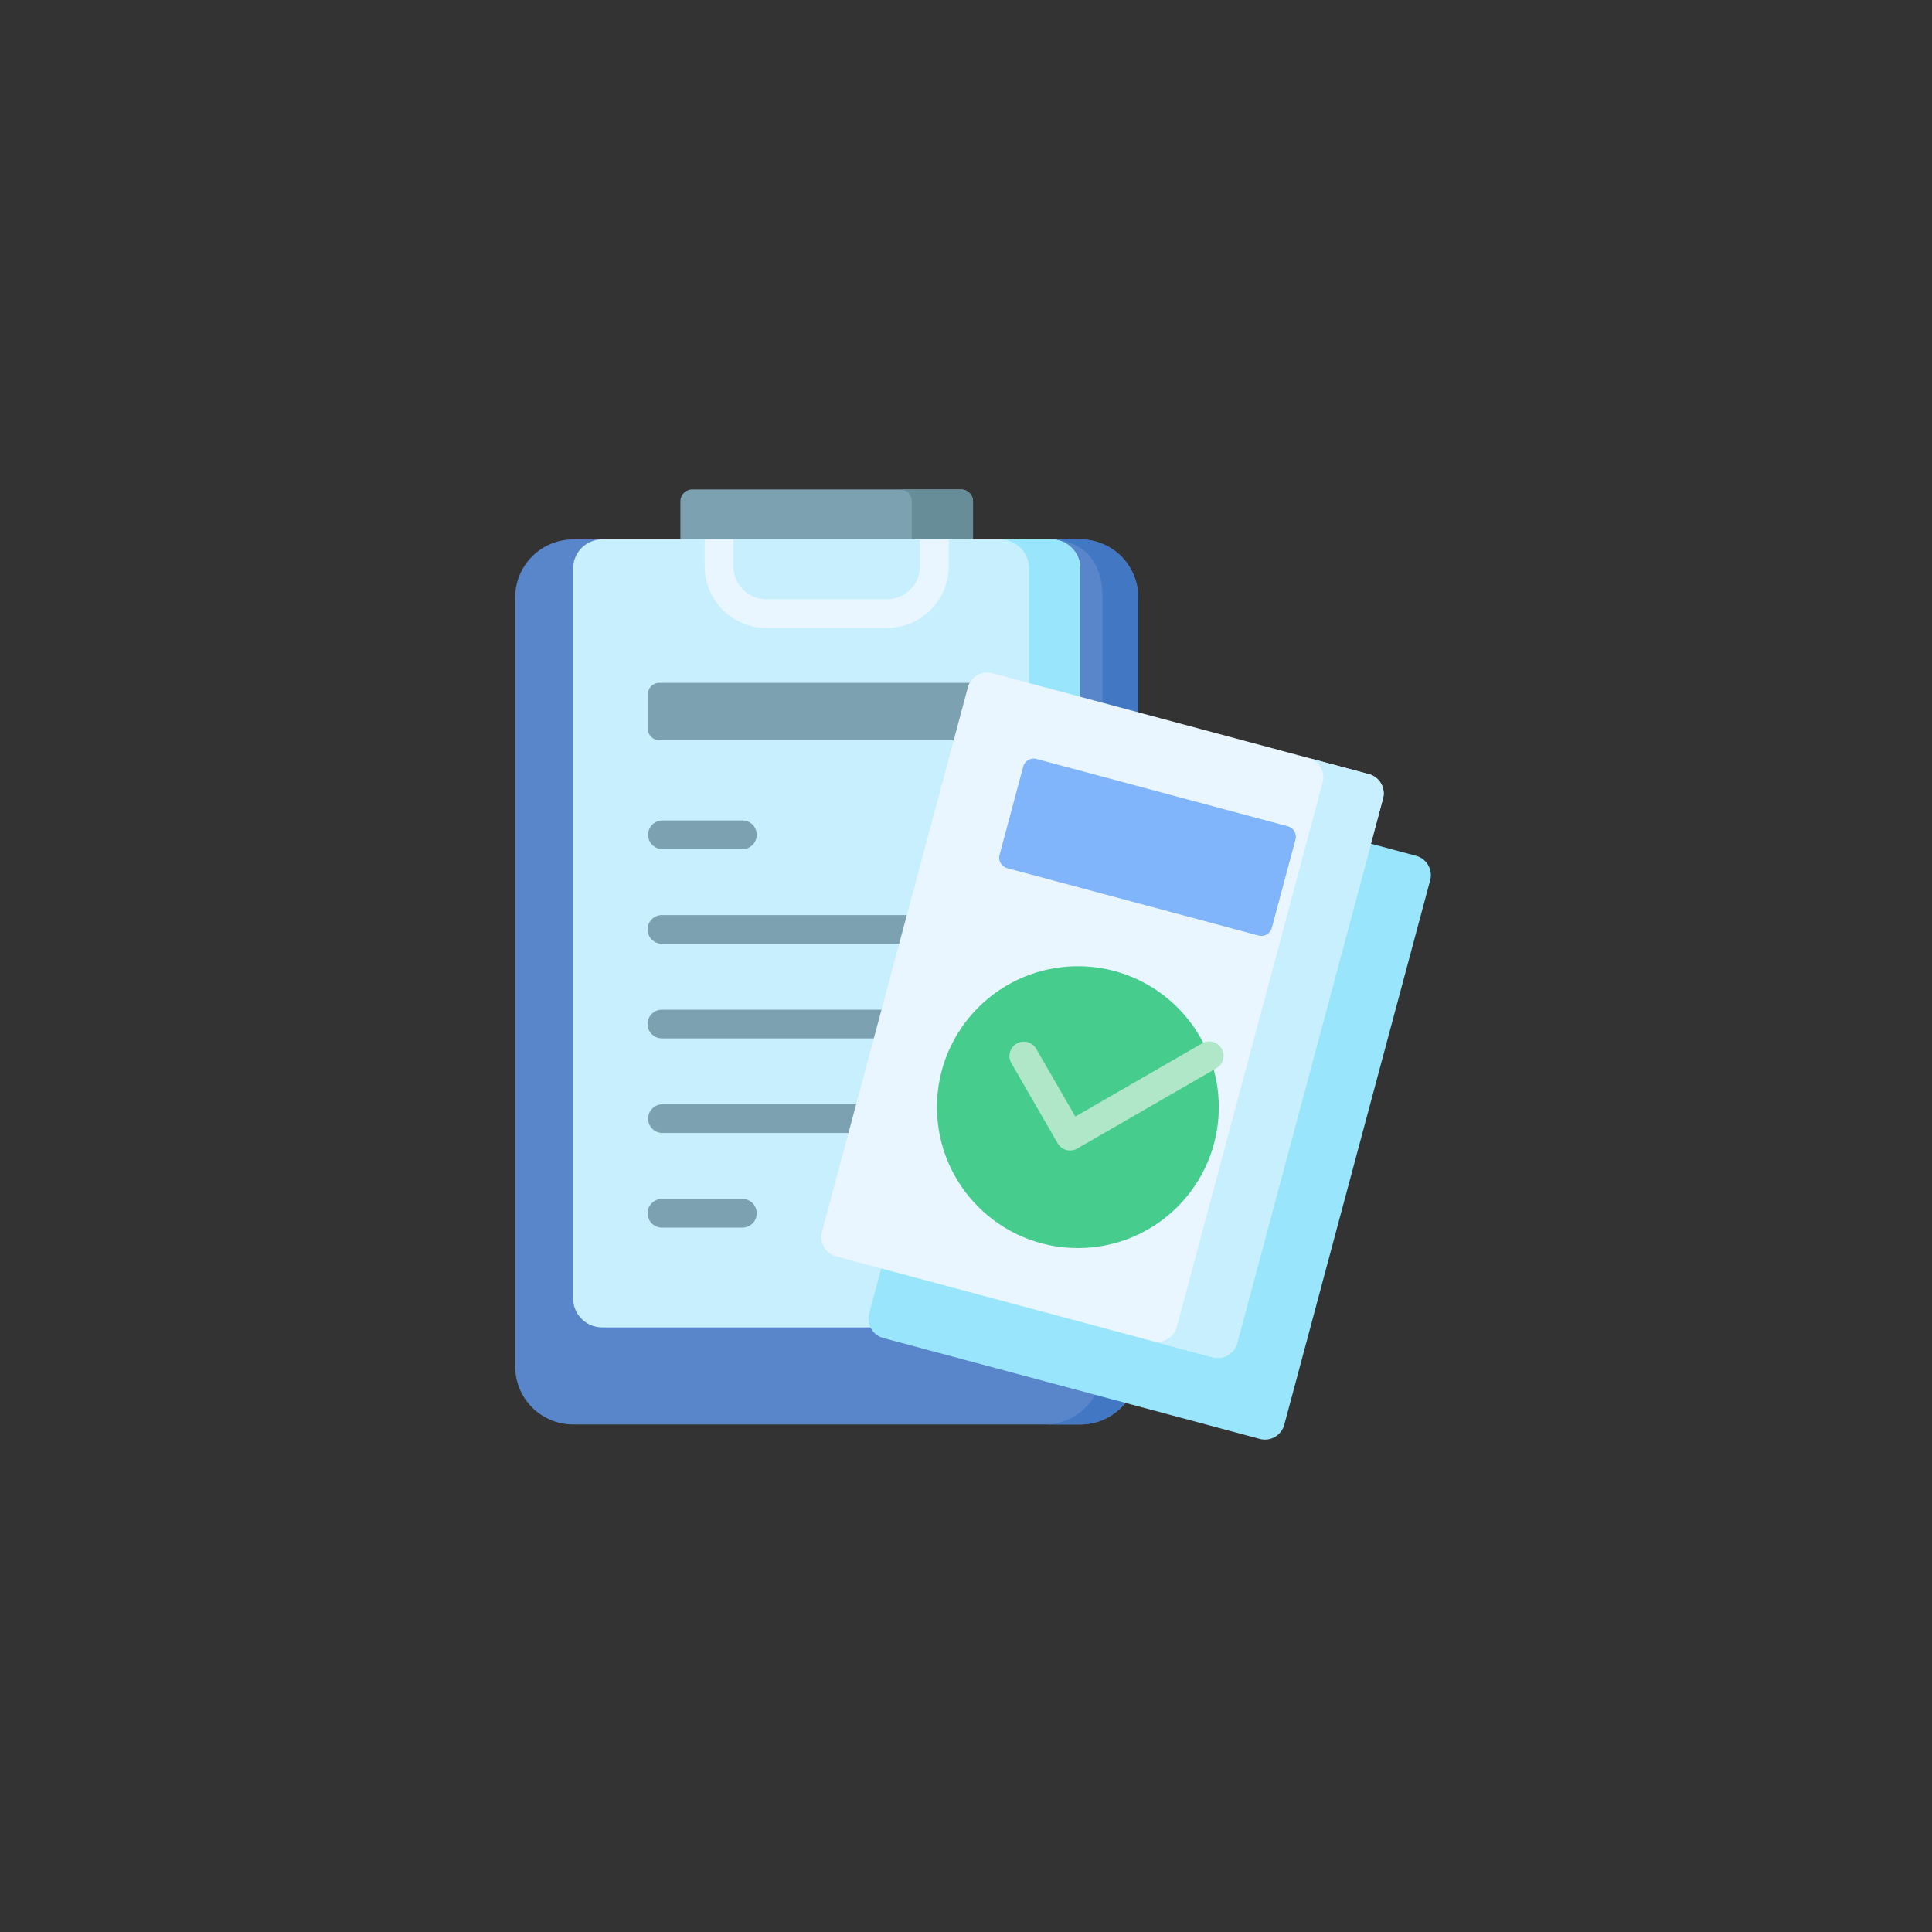 <svg xmlns="http://www.w3.org/2000/svg" width="400" height="400" viewBox="0 0 400 400">
  <rect x="0" y="0" width="400" height="400" fill="#333333" stroke="none"/>
  <g id="Group_16583" data-name="Group 16583" transform="translate(-4678 -7122)">
    <circle id="Ellipse_2625" data-name="Ellipse 2625" cx="200" cy="200" r="200" transform="translate(4678 7122)" fill="none"/>
    <g id="verified_1_" data-name="verified (1)" transform="translate(4784.67 7223.333)">
      <path id="Path_31919" data-name="Path 31919" d="M156.015,2.471v7.875l-29.383,1.99-31.2-1.99V2.471A2.471,2.471,0,0,1,97.907,0h55.637A2.471,2.471,0,0,1,156.015,2.471Z" transform="translate(-61.234)" fill="#7ca1b1"/>
      <path id="Path_31920" data-name="Path 31920" d="M225.38,2.47v7.877l-12.666.792V2.47A2.471,2.471,0,0,0,210.24,0h12.666A2.471,2.471,0,0,1,225.38,2.47Z" transform="translate(-130.597)" fill="#678d98"/>
      <path id="Path_31921" data-name="Path 31921" d="M138.006,38.121V197.4a11.98,11.98,0,0,1-11.981,11.981H21.011A11.983,11.983,0,0,1,9.026,197.4V38.121A11.983,11.983,0,0,1,21.011,26.14h6.323l46.185,3.045,45.117-3.045h7.388a11.98,11.98,0,0,1,11.981,11.981Z" transform="translate(-9.026 -15.793)" fill="#5986cb"/>
      <path id="Path_31922" data-name="Path 31922" d="M305.321,38.119V197.4a11.98,11.98,0,0,1-11.981,11.981h-7.39A11.98,11.98,0,0,0,297.931,197.4V38.119c0-12.4-10.608-11.981-10.608-11.981h6.016A11.98,11.98,0,0,1,305.321,38.119Z" transform="translate(-176.34 -15.791)" fill="#4278c3"/>
      <path id="Path_31923" data-name="Path 31923" d="M144.323,32.156v151.11a6.016,6.016,0,0,1-6.016,6.016H45.326a6.014,6.014,0,0,1-6.016-6.016V32.156a6.016,6.016,0,0,1,6.016-6.016h92.98A6.019,6.019,0,0,1,144.323,32.156Z" transform="translate(-27.323 -15.793)" fill="#c8effe"/>
      <path id="Path_31924" data-name="Path 31924" d="M279.232,32.156v151.11a6.016,6.016,0,0,1-6.016,6.016H262.6a6.014,6.014,0,0,0,6.016-6.016V32.156A6.016,6.016,0,0,0,262.6,26.14h10.616A6.019,6.019,0,0,1,279.232,32.156Z" transform="translate(-162.232 -15.793)" fill="#99e6fc"/>
      <path id="Path_31925" data-name="Path 31925" d="M151.917,113.032H80.769a2.362,2.362,0,0,1-2.362-2.362v-7.15a2.362,2.362,0,0,1,2.362-2.362h71.148a2.362,2.362,0,0,1,2.362,2.362v7.15A2.362,2.362,0,0,1,151.917,113.032Z" transform="translate(-50.945 -61.118)" fill="#7ca1b1"/>
      <g id="Group_10493" data-name="Group 10493" transform="translate(39.235 10.347)">
        <path id="Path_31926" data-name="Path 31926" d="M152.726,26.14V31.7a6.833,6.833,0,0,1-6.824,6.828H120.911a6.833,6.833,0,0,1-6.824-6.828V26.14H108.15V31.7a12.777,12.777,0,0,0,12.761,12.765H145.9A12.777,12.777,0,0,0,158.664,31.7V26.14Z" transform="translate(-108.15 -26.14)" fill="#eaf6ff"/>
      </g>
      <g id="Group_10494" data-name="Group 10494" transform="translate(27.461 68.534)">
        <path id="Path_31927" data-name="Path 31927" d="M97.929,179.085H81.375a2.969,2.969,0,0,1,0-5.937H97.929a2.969,2.969,0,1,1,0,5.937Z" transform="translate(-78.406 -173.148)" fill="#7ca1b1"/>
      </g>
      <g id="Group_10495" data-name="Group 10495" transform="translate(27.462 88.123)">
        <path id="Path_31928" data-name="Path 31928" d="M134.2,228.576H81.375a2.969,2.969,0,1,1,0-5.937H134.2a2.969,2.969,0,0,1,0,5.937Z" transform="translate(-78.406 -222.639)" fill="#7ca1b1"/>
      </g>
      <g id="Group_10496" data-name="Group 10496" transform="translate(27.461 107.712)">
        <path id="Path_31929" data-name="Path 31929" d="M128.955,278.066H81.375a2.969,2.969,0,1,1,0-5.937h47.58a2.969,2.969,0,0,1,0,5.937Z" transform="translate(-78.406 -272.129)" fill="#7ca1b1"/>
      </g>
      <g id="Group_10497" data-name="Group 10497" transform="translate(27.461 127.301)">
        <path id="Path_31930" data-name="Path 31930" d="M123.706,327.557H81.375a2.969,2.969,0,0,1,0-5.937h42.332a2.969,2.969,0,0,1,0,5.937Z" transform="translate(-78.406 -321.62)" fill="#7ca1b1"/>
      </g>
      <g id="Group_10498" data-name="Group 10498" transform="translate(27.461 146.891)">
        <path id="Path_31931" data-name="Path 31931" d="M97.929,377.048H81.375a2.969,2.969,0,1,1,0-5.937H97.929a2.969,2.969,0,1,1,0,5.937Z" transform="translate(-78.406 -371.111)" fill="#7ca1b1"/>
      </g>
      <path id="Path_31932" data-name="Path 31932" d="M307.172,159.537,229.221,138.65a4.139,4.139,0,0,0-5.069,2.926l-30.206,112.73a4.139,4.139,0,0,0,2.926,5.069l77.951,20.887a4.139,4.139,0,0,0,5.069-2.926L310.1,164.606A4.138,4.138,0,0,0,307.172,159.537Z" transform="translate(-120.666 -83.685)" fill="#99e6fc"/>
      <path id="Path_31933" data-name="Path 31933" d="M285.425,121.875,255.219,234.6a4.141,4.141,0,0,1-5.067,2.929L172.2,216.645a4.144,4.144,0,0,1-2.927-5.071L199.478,98.846a4.141,4.141,0,0,1,5.071-2.927L282.5,116.806A4.138,4.138,0,0,1,285.425,121.875Z" transform="translate(-105.759 -57.867)" fill="#eaf6ff"/>
      <path id="Path_31934" data-name="Path 31934" d="M390.033,148.883l-30.2,112.731a4.142,4.142,0,0,1-5.067,2.929L342.27,261.2a4.143,4.143,0,0,0,5.07-2.929l30.2-112.728a4.135,4.135,0,0,0-2.889-5.058l12.452,3.337A4.132,4.132,0,0,1,390.033,148.883Z" transform="translate(-210.368 -84.876)" fill="#c8effe"/>
      <circle id="Ellipse_2044" data-name="Ellipse 2044" cx="29.177" cy="29.177" r="29.177" transform="translate(87.315 98.713)" fill="#46cc8d"/>
      <path id="Path_31935" data-name="Path 31935" d="M315.874,177.419l-52.034-13.943a2.242,2.242,0,0,1-1.585-2.746l4.9-18.281a2.242,2.242,0,0,1,2.746-1.585l52.034,13.943a2.242,2.242,0,0,1,1.585,2.746l-4.9,18.281A2.243,2.243,0,0,1,315.874,177.419Z" transform="translate(-161.977 -85.062)" fill="#80b4fb"/>
      <g id="Group_10499" data-name="Group 10499" transform="translate(102.317 114.307)">
        <path id="Path_31936" data-name="Path 31936" d="M280.093,311.349a2.967,2.967,0,0,1-2.573-1.485l-9.6-16.62a2.969,2.969,0,0,1,5.142-2.969l8.111,14.049,26.216-15.136a2.969,2.969,0,1,1,2.969,5.142l-28.787,16.62A2.955,2.955,0,0,1,280.093,311.349Z" transform="translate(-267.525 -288.791)" fill="#b0e7c9"/>
      </g>
    </g>
  </g>
</svg>
